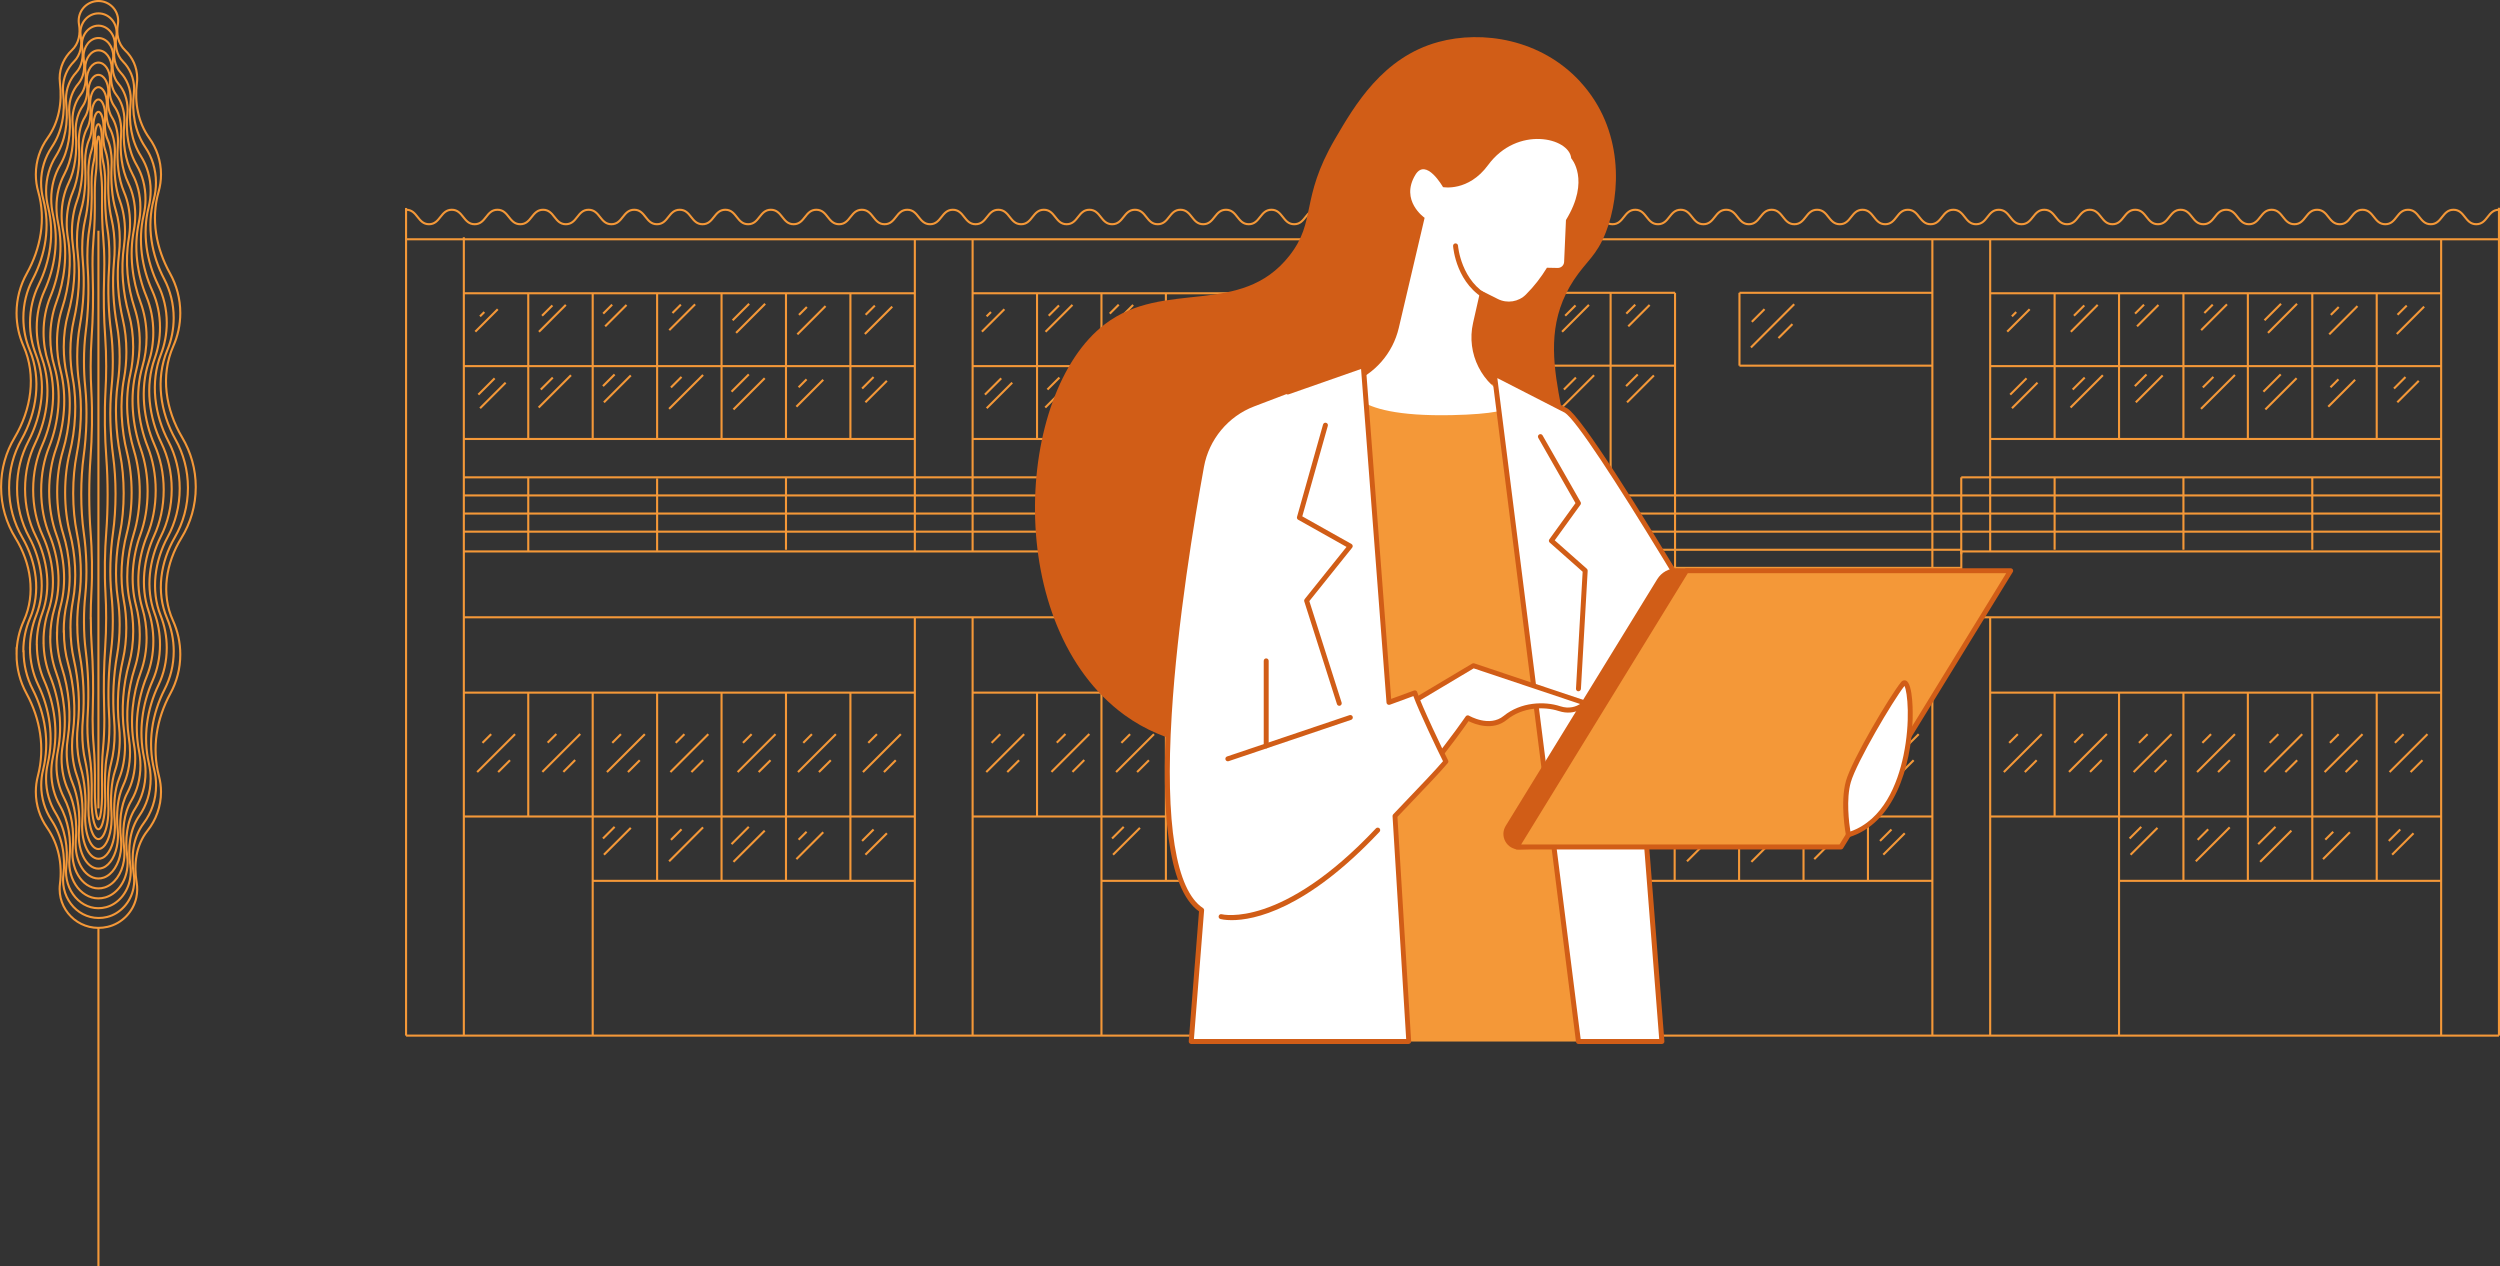 <?xml version="1.0" encoding="UTF-8"?><svg id="Camada_2" xmlns="http://www.w3.org/2000/svg" viewBox="0 0 596.39 302.12"><rect x="0" y="0" width="596.39" height="302.12" fill="#333333" stroke="none"/><defs><style>.cls-1{fill:#fff;}.cls-2{fill:#f49838;}.cls-3{fill:none;stroke:#f49838;stroke-miterlimit:10;stroke-width:.5px;}.cls-4{fill:#d15d17;}</style></defs><g id="conteudo"><g><line class="cls-3" x1="23.48" y1="302.12" x2="23.48" y2="221.36"/><g><path class="cls-3" d="M3.95,156.13c0-2.88,.62-5.61,1.74-8.07,2.9-6.39,1.67-13.76-2.01-19.74-2.17-3.53-3.42-7.68-3.42-12.12s1.18-8.36,3.23-11.82c3.95-6.66,5.25-14.75,2.12-21.83-1.07-2.41-1.66-5.07-1.66-7.87,0-3.43,.88-6.65,2.44-9.44,3.33-5.99,4.61-12.93,2.73-19.52-.37-1.3-.57-2.68-.57-4.1,0-3.24,1.03-6.23,2.78-8.67,2.73-3.8,3.53-8.49,2.97-13.14-.04-.37-.07-.74-.07-1.12,0-2.64,1.11-5.01,2.89-6.69,1.69-1.58,2.12-3.95,1.72-6.23-.05-.27-.07-.54-.07-.82,0-2.6,2.11-4.71,4.71-4.71s4.71,2.11,4.71,4.71c0,.28-.02,.56-.07,.82-.4,2.28,.04,4.64,1.72,6.23,1.78,1.67,2.89,4.04,2.89,6.69,0,.38-.02,.75-.07,1.12-.56,4.64,.24,9.34,2.97,13.14,1.75,2.44,2.78,5.43,2.78,8.67,0,1.42-.2,2.8-.57,4.1-1.88,6.59-.6,13.53,2.73,19.52,1.55,2.8,2.44,6.01,2.44,9.44,0,2.8-.59,5.47-1.66,7.87-3.13,7.08-1.83,15.17,2.12,21.83,2.05,3.46,3.23,7.5,3.23,11.82,0,4.45-1.25,8.6-3.42,12.12-3.68,5.98-4.92,13.34-2.01,19.74,1.12,2.46,1.74,5.19,1.74,8.07,0,3.37-.85,6.53-2.36,9.29-3.3,6.07-4.48,13.02-2.73,19.7,.32,1.21,.49,2.48,.49,3.79,0,3.51-1.21,6.73-3.23,9.27-2.75,3.46-3.3,8.03-2.57,12.39,.19,1.11,.17,2.29-.08,3.51-.71,3.42-3.44,6.24-6.85,7.02-6.06,1.4-11.45-3.17-11.45-9,0-.4,.02-.79,.07-1.17,.61-4.78-.32-9.55-3.07-13.5-1.69-2.42-2.68-5.36-2.68-8.53,0-1.31,.17-2.58,.49-3.79,1.75-6.68,.57-13.64-2.73-19.7-1.5-2.76-2.36-5.93-2.36-9.29Z"/><path class="cls-3" d="M5.56,155.34c0-2.81,.57-5.47,1.6-7.87,2.67-6.24,1.53-13.43-1.85-19.27-1.99-3.44-3.14-7.49-3.14-11.83s1.08-8.16,2.97-11.54c3.63-6.5,4.82-14.4,1.95-21.31-.98-2.35-1.52-4.95-1.52-7.69,0-3.35,.81-6.49,2.24-9.22,3.05-5.85,4.23-12.62,2.51-19.05-.34-1.27-.52-2.61-.52-4,0-3.16,.95-6.08,2.55-8.46,2.5-3.71,3.24-8.29,2.72-12.82-.04-.36-.06-.72-.06-1.09,0-2.58,1.02-4.89,2.66-6.53,1.55-1.55,1.95-3.85,1.58-6.08-.04-.26-.07-.53-.07-.8,0-2.54,1.93-4.59,4.32-4.59s4.32,2.06,4.32,4.59c0,.27-.02,.54-.07,.8-.37,2.22,.03,4.53,1.58,6.08,1.63,1.63,2.66,3.95,2.66,6.53,0,.37-.02,.74-.06,1.09-.52,4.53,.22,9.11,2.72,12.82,1.61,2.38,2.55,5.3,2.55,8.46,0,1.39-.18,2.73-.52,4-1.73,6.43-.55,13.2,2.51,19.05,1.42,2.73,2.24,5.87,2.24,9.22,0,2.74-.54,5.34-1.52,7.69-2.87,6.91-1.68,14.81,1.95,21.31,1.89,3.38,2.97,7.32,2.97,11.54,0,4.34-1.15,8.39-3.14,11.83-3.38,5.84-4.51,13.02-1.85,19.27,1.02,2.4,1.6,5.07,1.6,7.87,0,3.29-.78,6.38-2.16,9.07-3.03,5.92-4.11,12.71-2.5,19.23,.29,1.18,.45,2.42,.45,3.7,0,3.42-1.11,6.57-2.97,9.05-2.52,3.38-3.03,7.84-2.36,12.09,.17,1.09,.16,2.24-.07,3.42-.65,3.34-3.16,6.09-6.28,6.85-5.56,1.36-10.51-3.1-10.51-8.78,0-.39,.02-.77,.07-1.14,.56-4.66-.29-9.32-2.82-13.17-1.55-2.36-2.46-5.23-2.46-8.32,0-1.28,.15-2.52,.45-3.7,1.61-6.52,.52-13.31-2.5-19.23-1.38-2.7-2.16-5.79-2.16-9.07Z"/><path class="cls-3" d="M7.16,154.55c0-2.74,.52-5.34,1.45-7.68,2.43-6.09,1.39-13.1-1.68-18.79-1.81-3.36-2.86-7.31-2.86-11.54s.99-7.96,2.7-11.26c3.3-6.34,4.39-14.04,1.77-20.78-.89-2.29-1.38-4.83-1.38-7.5,0-3.26,.74-6.33,2.04-8.99,2.78-5.71,3.85-12.31,2.28-18.59-.31-1.24-.48-2.55-.48-3.9,0-3.08,.86-5.93,2.32-8.26,2.28-3.62,2.95-8.09,2.48-12.51-.04-.35-.06-.71-.06-1.07,0-2.52,.93-4.77,2.42-6.37,1.41-1.51,1.77-3.76,1.44-5.93-.04-.25-.06-.52-.06-.78,0-2.47,1.76-4.48,3.93-4.48s3.93,2.01,3.93,4.48c0,.27-.02,.53-.06,.78-.34,2.17,.03,4.42,1.44,5.93,1.49,1.59,2.42,3.85,2.42,6.37,0,.36-.02,.72-.06,1.07-.47,4.42,.2,8.89,2.48,12.51,1.46,2.32,2.32,5.17,2.32,8.26,0,1.35-.17,2.66-.48,3.9-1.57,6.28-.5,12.88,2.28,18.59,1.3,2.66,2.04,5.73,2.04,8.99,0,2.67-.49,5.21-1.38,7.5-2.62,6.74-1.53,14.45,1.77,20.78,1.72,3.3,2.7,7.14,2.7,11.26,0,4.23-1.05,8.19-2.86,11.54-3.07,5.7-4.11,12.7-1.68,18.79,.93,2.34,1.45,4.94,1.45,7.68,0,3.21-.71,6.22-1.97,8.85-2.76,5.78-3.74,12.4-2.28,18.76,.26,1.15,.41,2.36,.41,3.61,0,3.34-1.01,6.4-2.7,8.83-2.3,3.29-2.76,7.65-2.15,11.8,.16,1.06,.14,2.18-.07,3.34-.59,3.26-2.87,5.94-5.72,6.68-5.06,1.33-9.56-3.02-9.56-8.57,0-.38,.02-.75,.06-1.11,.51-4.55-.26-9.09-2.57-12.85-1.41-2.3-2.24-5.1-2.24-8.12,0-1.25,.14-2.46,.41-3.61,1.46-6.36,.48-12.98-2.28-18.76-1.25-2.63-1.97-5.64-1.97-8.85Z"/><path class="cls-3" d="M8.77,153.75c0-2.67,.47-5.21,1.31-7.49,2.19-5.94,1.25-12.77-1.52-18.32-1.63-3.27-2.58-7.13-2.58-11.25s.89-7.76,2.43-10.97c2.97-6.18,3.95-13.69,1.6-20.26-.8-2.23-1.25-4.71-1.25-7.31,0-3.18,.67-6.17,1.83-8.76,2.51-5.56,3.47-12,2.06-18.12-.28-1.21-.43-2.48-.43-3.8,0-3,.78-5.78,2.1-8.05,2.05-3.53,2.66-7.88,2.23-12.19-.03-.34-.05-.69-.05-1.04,0-2.45,.84-4.65,2.18-6.21,1.27-1.47,1.6-3.66,1.3-5.78-.04-.25-.05-.5-.05-.76,0-2.41,1.59-4.37,3.54-4.37s3.54,1.96,3.54,4.37c0,.26-.02,.52-.05,.76-.3,2.11,.03,4.31,1.3,5.78,1.34,1.55,2.18,3.75,2.18,6.21,0,.35-.02,.7-.05,1.04-.42,4.31,.18,8.67,2.23,12.19,1.32,2.27,2.09,5.04,2.09,8.05,0,1.32-.15,2.59-.43,3.8-1.42,6.12-.45,12.56,2.06,18.12,1.17,2.6,1.83,5.58,1.83,8.76,0,2.6-.45,5.07-1.25,7.31-2.36,6.57-1.38,14.08,1.6,20.26,1.55,3.21,2.44,6.96,2.44,10.97,0,4.13-.94,7.98-2.58,11.25-2.77,5.55-3.7,12.38-1.52,18.32,.84,2.28,1.31,4.82,1.31,7.49,0,3.13-.64,6.06-1.77,8.63-2.48,5.63-3.37,12.09-2.05,18.29,.24,1.12,.37,2.3,.37,3.52,0,3.25-.91,6.24-2.43,8.61-2.07,3.21-2.49,7.45-1.94,11.5,.14,1.03,.13,2.13-.06,3.26-.53,3.18-2.59,5.79-5.15,6.52-4.57,1.3-8.62-2.94-8.62-8.35,0-.37,.02-.73,.06-1.08,.46-4.44-.24-8.86-2.32-12.53-1.27-2.24-2.02-4.97-2.02-7.92,0-1.22,.13-2.39,.37-3.52,1.32-6.2,.43-12.66-2.05-18.29-1.13-2.56-1.77-5.5-1.77-8.63Z"/><path class="cls-3" d="M10.38,152.96c0-2.6,.42-5.07,1.17-7.29,1.95-5.78,1.12-12.44-1.35-17.85-1.46-3.19-2.29-6.94-2.29-10.96s.79-7.56,2.17-10.69c2.65-6.02,3.52-13.34,1.42-19.74-.71-2.18-1.11-4.59-1.11-7.12,0-3.1,.59-6.01,1.63-8.54,2.23-5.42,3.09-11.69,1.83-17.65-.25-1.18-.38-2.42-.38-3.7,0-2.93,.69-5.63,1.87-7.84,1.83-3.44,2.37-7.68,1.99-11.88-.03-.33-.05-.67-.05-1.01,0-2.39,.75-4.53,1.94-6.05,1.13-1.43,1.42-3.57,1.15-5.63-.03-.24-.05-.49-.05-.74,0-2.35,1.41-4.26,3.16-4.26s3.16,1.91,3.16,4.26c0,.25-.02,.5-.05,.74-.27,2.06,.02,4.2,1.15,5.63,1.19,1.51,1.94,3.66,1.94,6.05,0,.34-.02,.68-.05,1.01-.38,4.2,.16,8.44,1.99,11.88,1.17,2.21,1.87,4.91,1.87,7.84,0,1.29-.13,2.53-.38,3.7-1.26,5.96-.4,12.23,1.83,17.65,1.04,2.53,1.63,5.44,1.63,8.54,0,2.54-.4,4.94-1.11,7.12-2.1,6.4-1.23,13.72,1.42,19.74,1.38,3.13,2.17,6.78,2.17,10.69,0,4.02-.84,7.78-2.29,10.96-2.47,5.41-3.3,12.07-1.35,17.85,.75,2.22,1.17,4.69,1.17,7.29,0,3.05-.57,5.91-1.58,8.41-2.21,5.49-3,11.78-1.83,17.82,.21,1.09,.33,2.24,.33,3.42,0,3.17-.81,6.08-2.17,8.38-1.84,3.13-2.22,7.26-1.73,11.2,.13,1.01,.12,2.07-.05,3.17-.48,3.09-2.31,5.64-4.59,6.35-4.07,1.26-7.68-2.87-7.68-8.14,0-.36,.02-.71,.05-1.06,.41-4.32-.21-8.63-2.06-12.2-1.13-2.19-1.8-4.84-1.8-7.71,0-1.18,.11-2.33,.33-3.42,1.17-6.04,.38-12.33-1.83-17.82-1.01-2.5-1.58-5.36-1.58-8.41Z"/><path class="cls-3" d="M11.99,152.17c0-2.53,.37-4.94,1.02-7.1,1.71-5.63,.98-12.11-1.18-17.38-1.28-3.1-2.01-6.76-2.01-10.67s.69-7.36,1.9-10.41c2.32-5.86,3.09-12.99,1.25-19.22-.63-2.12-.97-4.46-.97-6.93,0-3.02,.52-5.85,1.43-8.31,1.96-5.28,2.71-11.38,1.61-17.19-.22-1.15-.34-2.36-.34-3.61,0-2.85,.61-5.48,1.64-7.63,1.6-3.35,2.08-7.48,1.74-11.56-.03-.32-.04-.65-.04-.99,0-2.33,.65-4.41,1.7-5.89,.99-1.39,1.25-3.47,1.01-5.48-.03-.24-.04-.48-.04-.73,0-2.29,1.24-4.14,2.77-4.14s2.77,1.85,2.77,4.14c0,.25-.01,.49-.04,.72-.24,2.01,.02,4.09,1.01,5.48,1.05,1.47,1.7,3.56,1.7,5.89,0,.33-.01,.66-.04,.99-.33,4.09,.14,8.22,1.74,11.56,1.03,2.15,1.64,4.78,1.64,7.63,0,1.25-.12,2.46-.34,3.61-1.11,5.8-.35,11.91,1.61,17.19,.91,2.46,1.43,5.29,1.43,8.31,0,2.47-.35,4.81-.97,6.93-1.84,6.23-1.08,13.36,1.25,19.22,1.21,3.05,1.9,6.61,1.9,10.41,0,3.92-.74,7.57-2.01,10.67-2.17,5.27-2.89,11.75-1.18,17.38,.66,2.16,1.02,4.57,1.02,7.1,0,2.96-.5,5.75-1.39,8.18-1.94,5.34-2.64,11.46-1.61,17.34,.19,1.06,.29,2.18,.29,3.33,0,3.09-.71,5.92-1.9,8.16-1.62,3.05-1.94,7.07-1.51,10.91,.11,.98,.1,2.02-.05,3.09-.42,3.01-2.02,5.49-4.03,6.18-3.57,1.23-6.73-2.79-6.73-7.92,0-.35,.01-.69,.04-1.03,.36-4.21-.19-8.4-1.81-11.88-.99-2.13-1.58-4.72-1.58-7.51,0-1.15,.1-2.27,.29-3.33,1.03-5.88,.34-12-1.61-17.34-.88-2.43-1.39-5.22-1.39-8.18Z"/><path class="cls-3" d="M13.6,151.37c0-2.46,.31-4.8,.88-6.91,1.47-5.48,.84-11.78-1.02-16.9-1.1-3.02-1.73-6.58-1.73-10.38s.6-7.16,1.64-10.12c2-5.7,2.66-12.63,1.07-18.7-.54-2.06-.84-4.34-.84-6.74,0-2.94,.45-5.69,1.23-8.09,1.68-5.13,2.33-11.07,1.38-16.72-.19-1.11-.29-2.29-.29-3.51,0-2.77,.52-5.33,1.41-7.43,1.38-3.25,1.78-7.27,1.5-11.25-.02-.31-.03-.64-.03-.96,0-2.26,.56-4.29,1.46-5.73,.85-1.36,1.07-3.38,.87-5.33-.02-.23-.04-.46-.04-.71,0-2.23,1.07-4.03,2.38-4.03s2.38,1.8,2.38,4.03c0,.24-.01,.48-.04,.71-.2,1.95,.02,3.98,.87,5.33,.9,1.43,1.46,3.46,1.46,5.73,0,.33-.01,.65-.03,.96-.28,3.98,.12,8,1.5,11.25,.89,2.09,1.41,4.65,1.41,7.43,0,1.22-.1,2.39-.29,3.51-.95,5.65-.3,11.59,1.38,16.72,.79,2.39,1.23,5.15,1.23,8.09,0,2.4-.3,4.68-.84,6.74-1.58,6.06-.93,12.99,1.07,18.7,1.04,2.96,1.64,6.43,1.64,10.12,0,3.81-.63,7.36-1.73,10.38-1.86,5.12-2.49,11.43-1.02,16.9,.56,2.11,.88,4.44,.88,6.91,0,2.88-.43,5.6-1.19,7.96-1.67,5.2-2.27,11.15-1.38,16.87,.16,1.04,.25,2.12,.25,3.24,0,3-.61,5.76-1.64,7.94-1.39,2.96-1.67,6.88-1.3,10.61,.09,.95,.09,1.96-.04,3-.36,2.93-1.74,5.34-3.46,6.01-3.07,1.2-5.79-2.72-5.79-7.71,0-.34,.01-.67,.04-1,.31-4.09-.16-8.18-1.56-11.56-.85-2.07-1.36-4.59-1.36-7.3,0-1.12,.09-2.21,.25-3.24,.89-5.72,.29-11.68-1.38-16.87-.76-2.37-1.19-5.08-1.19-7.96Z"/><path class="cls-3" d="M15.2,150.58c0-2.39,.26-4.67,.74-6.72,1.23-5.32,.71-11.45-.85-16.43-.92-2.94-1.45-6.39-1.45-10.09,0-3.6,.5-6.96,1.37-9.84,1.67-5.54,2.22-12.28,.9-18.17-.45-2-.7-4.22-.7-6.56,0-2.85,.37-5.53,1.03-7.86,1.41-4.99,1.95-10.76,1.16-16.25-.16-1.08-.24-2.23-.24-3.41,0-2.69,.44-5.19,1.18-7.22,1.15-3.16,1.49-7.07,1.26-10.94-.02-.31-.03-.62-.03-.93,0-2.2,.47-4.17,1.23-5.57,.71-1.32,.9-3.29,.73-5.18-.02-.22-.03-.45-.03-.69,0-2.16,.89-3.92,1.99-3.92s1.99,1.75,1.99,3.92c0,.23-.01,.46-.03,.69-.17,1.9,.01,3.86,.73,5.18,.75,1.39,1.23,3.37,1.23,5.57,0,.32,0,.63-.03,.93-.24,3.87,.1,7.77,1.26,10.94,.74,2.03,1.18,4.52,1.18,7.22,0,1.18-.08,2.33-.24,3.41-.8,5.49-.25,11.26,1.16,16.25,.66,2.33,1.03,5.01,1.03,7.86,0,2.33-.25,4.55-.7,6.56-1.33,5.89-.78,12.63,.9,18.17,.87,2.88,1.37,6.25,1.37,9.84s-.53,7.16-1.45,10.09c-1.56,4.98-2.08,11.11-.85,16.43,.47,2.05,.74,4.32,.74,6.72,0,2.8-.36,5.44-1,7.74-1.4,5.05-1.9,10.84-1.16,16.4,.13,1.01,.21,2.06,.21,3.15,0,2.92-.51,5.6-1.37,7.72-1.17,2.88-1.4,6.68-1.09,10.31,.08,.93,.07,1.91-.03,2.92-.3,2.85-1.46,5.19-2.9,5.84-2.57,1.16-4.85-2.64-4.85-7.49,0-.33,.01-.65,.03-.97,.26-3.98-.13-7.95-1.3-11.24-.72-2.01-1.13-4.46-1.13-7.1,0-1.09,.07-2.15,.21-3.15,.74-5.56,.24-11.35-1.16-16.4-.64-2.3-1-4.93-1-7.74Z"/><path class="cls-3" d="M16.81,149.79c0-2.33,.21-4.53,.59-6.52,.99-5.17,.57-11.12-.69-15.96-.74-2.85-1.17-6.21-1.17-9.8s.4-6.76,1.1-9.56c1.35-5.38,1.79-11.93,.72-17.65-.36-1.95-.57-4.1-.57-6.37,0-2.77,.3-5.37,.83-7.63,1.14-4.85,1.57-10.45,.93-15.79-.13-1.05-.19-2.16-.19-3.31,0-2.62,.35-5.04,.95-7.01,.93-3.07,1.2-6.87,1.01-10.62-.02-.3-.02-.6-.02-.91,0-2.14,.38-4.05,.99-5.41,.58-1.28,.72-3.19,.59-5.03-.02-.22-.02-.44-.02-.67,0-2.1,.72-3.81,1.61-3.81s1.61,1.7,1.61,3.81c0,.23,0,.45-.02,.67-.14,1.84,.01,3.75,.59,5.03,.61,1.35,.99,3.27,.99,5.41,0,.31,0,.61-.02,.91-.19,3.75,.08,7.55,1.01,10.62,.6,1.97,.95,4.39,.95,7.01,0,1.15-.07,2.26-.19,3.31-.64,5.33-.2,10.94,.93,15.79,.53,2.26,.83,4.86,.83,7.63,0,2.27-.2,4.42-.57,6.37-1.07,5.72-.62,12.27,.72,17.65,.7,2.8,1.1,6.07,1.1,9.56,0,3.6-.43,6.95-1.17,9.8-1.26,4.84-1.68,10.79-.69,15.96,.38,1.99,.59,4.2,.59,6.52,0,2.72-.29,5.28-.8,7.52-1.13,4.91-1.53,10.53-.93,15.93,.11,.98,.17,2,.17,3.06,0,2.83-.41,5.44-1.1,7.5-.94,2.8-1.13,6.49-.88,10.02,.06,.9,.06,1.85-.03,2.84-.24,2.77-1.17,5.04-2.34,5.68-2.07,1.13-3.91-2.56-3.91-7.27,0-.32,0-.63,.03-.94,.21-3.86-.11-7.72-1.05-10.91-.58-1.95-.91-4.33-.91-6.9,0-1.06,.06-2.08,.17-3.06,.6-5.4,.19-11.03-.93-15.93-.51-2.23-.8-4.79-.8-7.52Z"/><path class="cls-3" d="M18.42,149c0-2.26,.16-4.4,.45-6.33,.75-5.02,.43-10.79-.52-15.49-.56-2.77-.89-6.02-.89-9.51s.31-6.56,.84-9.28c1.02-5.22,1.36-11.57,.55-17.13-.28-1.89-.43-3.98-.43-6.18,0-2.69,.23-5.21,.63-7.41,.86-4.7,1.19-10.15,.71-15.32-.1-1.02-.15-2.1-.15-3.21,0-2.54,.27-4.89,.72-6.8,.71-2.98,.91-6.66,.77-10.31-.01-.29-.02-.58-.02-.88,0-2.07,.29-3.93,.75-5.25,.44-1.24,.55-3.1,.45-4.88-.01-.21-.02-.43-.02-.65,0-2.04,.55-3.69,1.22-3.69s1.22,1.65,1.22,3.69c0,.22,0,.44-.02,.65-.1,1.79,0,3.64,.45,4.88,.46,1.31,.75,3.17,.75,5.25,0,.3,0,.59-.02,.88-.15,3.64,.06,7.33,.77,10.31,.45,1.92,.72,4.26,.72,6.8,0,1.12-.05,2.19-.15,3.21-.49,5.17-.15,10.62,.71,15.32,.4,2.19,.63,4.72,.63,7.41,0,2.2-.15,4.29-.43,6.18-.81,5.55-.47,11.91,.55,17.13,.53,2.72,.84,5.89,.84,9.28s-.32,6.75-.89,9.51c-.95,4.69-1.27,10.47-.52,15.49,.29,1.93,.45,4.07,.45,6.33,0,2.64-.22,5.13-.61,7.29-.85,4.76-1.16,10.22-.71,15.46,.08,.95,.13,1.94,.13,2.97,0,2.75-.31,5.28-.84,7.28-.71,2.72-.86,6.3-.67,9.72,.05,.87,.04,1.8-.02,2.75-.18,2.68-.89,4.89-1.77,5.51-1.57,1.1-2.96-2.49-2.96-7.06,0-.31,0-.62,.02-.92,.16-3.75-.08-7.49-.8-10.59-.44-1.9-.69-4.2-.69-6.69,0-1.03,.04-2.02,.13-2.97,.45-5.24,.15-10.7-.71-15.46-.39-2.17-.61-4.65-.61-7.29Z"/><path class="cls-3" d="M20.03,148.2c0-2.19,.11-4.27,.31-6.14,.51-4.86,.29-10.46-.36-15.01-.38-2.68-.6-5.84-.6-9.22,0-3.29,.21-6.36,.57-8.99,.7-5.06,.93-11.22,.37-16.61-.19-1.83-.29-3.86-.29-5.99,0-2.61,.16-5.06,.43-7.18,.59-4.56,.81-9.84,.48-14.85-.07-.99-.1-2.04-.1-3.12,0-2.46,.18-4.74,.49-6.6,.48-2.89,.62-6.46,.52-9.99,0-.28-.01-.56-.01-.85,0-2.01,.2-3.81,.51-5.09,.3-1.21,.38-3,.3-4.74,0-.2-.01-.41-.01-.63,0-1.98,.37-3.58,.83-3.58s.83,1.6,.83,3.58c0,.21,0,.42-.01,.63-.07,1.73,0,3.53,.3,4.74,.31,1.27,.51,3.08,.51,5.09,0,.29,0,.57-.01,.85-.1,3.53,.04,7.1,.52,9.99,.31,1.86,.49,4.13,.49,6.6,0,1.08-.04,2.13-.1,3.12-.33,5.01-.11,10.29,.48,14.85,.27,2.13,.43,4.57,.43,7.18,0,2.13-.1,4.16-.29,5.99-.55,5.39-.32,11.54,.37,16.61,.36,2.63,.57,5.71,.57,8.99s-.22,6.54-.6,9.22c-.65,4.55-.87,10.15-.36,15.02,.2,1.87,.31,3.95,.31,6.14,0,2.56-.15,4.97-.42,7.07-.58,4.62-.79,9.91-.48,14.99,.06,.92,.09,1.89,.09,2.88,0,2.67-.21,5.12-.57,7.05-.49,2.63-.58,6.11-.45,9.42,.03,.85,.03,1.74-.01,2.67-.13,2.6-.61,4.74-1.21,5.34-1.07,1.06-2.02-2.41-2.02-6.84,0-.3,0-.6,.01-.89,.11-3.64-.06-7.26-.54-10.27-.3-1.84-.47-4.07-.47-6.49,0-1,.03-1.96,.09-2.88,.31-5.08,.1-10.37-.48-14.99-.27-2.1-.42-4.51-.42-7.07Z"/><path class="cls-3" d="M21.64,147.41c0-2.12,.06-4.13,.16-5.94,.27-4.71,.16-10.14-.19-14.54-.2-2.6-.32-5.66-.32-8.93s.11-6.16,.3-8.71c.37-4.9,.49-10.87,.2-16.08-.1-1.77-.16-3.74-.16-5.8,0-2.53,.08-4.9,.23-6.96,.31-4.42,.43-9.53,.26-14.38-.03-.96-.05-1.97-.05-3.02,0-2.38,.1-4.59,.26-6.39,.26-2.8,.33-6.26,.28-9.68,0-.27,0-.55,0-.83,0-1.95,.1-3.69,.27-4.93,.16-1.17,.2-2.91,.16-4.59,0-.2,0-.4,0-.61,0-1.92,.2-3.47,.44-3.47s.44,1.55,.44,3.47c0,.21,0,.41,0,.61-.04,1.68,0,3.42,.16,4.59,.17,1.23,.27,2.98,.27,4.93,0,.28,0,.56,0,.83-.05,3.42,.02,6.88,.28,9.68,.16,1.8,.26,4,.26,6.39,0,1.05-.02,2.06-.05,3.02-.18,4.86-.06,9.97,.26,14.38,.15,2.06,.23,4.43,.23,6.96,0,2.07-.06,4.03-.16,5.8-.29,5.22-.17,11.18,.2,16.08,.19,2.55,.3,5.53,.3,8.71s-.12,6.34-.32,8.93c-.35,4.41-.46,9.83-.19,14.54,.11,1.81,.16,3.82,.16,5.94,0,2.48-.08,4.81-.22,6.85-.31,4.47-.42,9.59-.26,14.52,.03,.89,.05,1.83,.05,2.79,0,2.58-.11,4.96-.3,6.83-.26,2.55-.31,5.92-.24,9.13,.02,.82,.02,1.69,0,2.58-.07,2.52-.32,4.6-.64,5.17-.57,1.03-1.08-2.34-1.08-6.63,0-.29,0-.58,0-.86,.06-3.52-.03-7.03-.29-9.94-.16-1.78-.25-3.95-.25-6.28,0-.96,.02-1.9,.05-2.79,.16-4.92,.05-10.05-.26-14.52-.14-2.03-.22-4.37-.22-6.85Z"/></g><line class="cls-3" x1="23.48" y1="192.85" x2="23.48" y2="55.04"/></g><g><g><g><line class="cls-3" x1="474.77" y1="104.72" x2="582.35" y2="104.72"/><line class="cls-3" x1="582.35" y1="69.96" x2="474.77" y2="69.96"/><line class="cls-3" x1="582.35" y1="87.34" x2="474.77" y2="87.34"/><line class="cls-3" x1="490.14" y1="69.96" x2="490.14" y2="104.72"/><line class="cls-3" x1="505.51" y1="69.96" x2="505.51" y2="104.72"/><line class="cls-3" x1="520.87" y1="69.96" x2="520.87" y2="104.72"/><line class="cls-3" x1="536.24" y1="69.96" x2="536.24" y2="104.72"/><line class="cls-3" x1="551.61" y1="69.96" x2="551.61" y2="104.72"/><line class="cls-3" x1="566.98" y1="69.96" x2="566.98" y2="104.72"/></g><g><line class="cls-3" x1="582.35" y1="210.13" x2="505.51" y2="210.13"/><line class="cls-3" x1="474.77" y1="165.23" x2="582.35" y2="165.23"/><line class="cls-3" x1="474.77" y1="194.78" x2="582.35" y2="194.78"/><line class="cls-3" x1="566.98" y1="165.23" x2="566.98" y2="210.13"/><line class="cls-3" x1="551.61" y1="165.23" x2="551.61" y2="210.13"/><line class="cls-3" x1="536.24" y1="165.23" x2="536.24" y2="210.13"/><line class="cls-3" x1="520.87" y1="165.23" x2="520.87" y2="210.13"/><line class="cls-3" x1="505.51" y1="165.23" x2="505.51" y2="247.05"/><line class="cls-3" x1="490.14" y1="165.23" x2="490.14" y2="194.78"/></g><g><line class="cls-3" x1="353.39" y1="210.13" x2="460.98" y2="210.13"/><line class="cls-3" x1="460.98" y1="165.23" x2="353.39" y2="165.23"/><line class="cls-3" x1="460.98" y1="194.78" x2="353.39" y2="194.78"/><line class="cls-3" x1="368.76" y1="165.23" x2="368.76" y2="210.13"/><line class="cls-3" x1="384.13" y1="165.23" x2="384.13" y2="210.13"/><line class="cls-3" x1="399.5" y1="165.23" x2="399.5" y2="210.13"/><line class="cls-3" x1="414.87" y1="165.23" x2="414.87" y2="210.13"/><line class="cls-3" x1="430.24" y1="165.23" x2="430.24" y2="210.13"/><line class="cls-3" x1="445.61" y1="165.23" x2="445.61" y2="210.13"/></g><line class="cls-3" x1="110.65" y1="56.6" x2="110.65" y2="247.05"/><line class="cls-3" x1="96.87" y1="247.05" x2="596.14" y2="247.05"/><line class="cls-3" x1="582.35" y1="247.05" x2="582.35" y2="57.08"/><line class="cls-3" x1="596.14" y1="57.08" x2="96.87" y2="57.08"/><line class="cls-3" x1="596.14" y1="247.05" x2="596.14" y2="49.56"/><line class="cls-3" x1="96.87" y1="247.05" x2="96.87" y2="49.61"/><g><line class="cls-3" x1="232.02" y1="104.72" x2="339.61" y2="104.72"/><line class="cls-3" x1="339.61" y1="69.96" x2="232.02" y2="69.96"/><line class="cls-3" x1="339.61" y1="87.34" x2="232.02" y2="87.34"/><line class="cls-3" x1="247.39" y1="69.96" x2="247.39" y2="104.72"/><line class="cls-3" x1="262.76" y1="69.96" x2="262.76" y2="104.72"/><line class="cls-3" x1="278.13" y1="69.96" x2="278.13" y2="104.72"/><line class="cls-3" x1="293.5" y1="69.96" x2="293.5" y2="104.72"/><line class="cls-3" x1="308.87" y1="69.96" x2="308.87" y2="104.72"/><line class="cls-3" x1="324.24" y1="69.96" x2="324.24" y2="104.72"/></g><g><line class="cls-3" x1="339.61" y1="210.13" x2="262.76" y2="210.13"/><line class="cls-3" x1="232.02" y1="165.23" x2="339.61" y2="165.23"/><line class="cls-3" x1="232.02" y1="194.78" x2="339.61" y2="194.78"/><line class="cls-3" x1="324.24" y1="165.23" x2="324.24" y2="210.13"/><line class="cls-3" x1="308.87" y1="165.23" x2="308.87" y2="210.13"/><line class="cls-3" x1="293.5" y1="165.23" x2="293.5" y2="210.13"/><line class="cls-3" x1="278.13" y1="165.23" x2="278.13" y2="210.13"/><line class="cls-3" x1="262.76" y1="165.23" x2="262.76" y2="247.05"/><line class="cls-3" x1="247.39" y1="165.23" x2="247.39" y2="194.78"/></g><line class="cls-3" x1="232.02" y1="57.08" x2="232.02" y2="131.55"/><line class="cls-3" x1="339.61" y1="247.05" x2="339.61" y2="147.26"/><g><line class="cls-3" x1="399.59" y1="69.85" x2="353.48" y2="69.85"/><line class="cls-3" x1="399.59" y1="87.23" x2="353.48" y2="87.23"/><line class="cls-3" x1="368.85" y1="69.85" x2="368.85" y2="139.3"/><line class="cls-3" x1="384.22" y1="69.85" x2="384.22" y2="139.3"/><line class="cls-3" x1="399.59" y1="69.85" x2="399.59" y2="139.3"/><line class="cls-3" x1="414.96" y1="69.85" x2="414.96" y2="87.23"/><line class="cls-3" x1="461.06" y1="69.85" x2="414.96" y2="69.85"/><line class="cls-3" x1="461.06" y1="87.23" x2="414.96" y2="87.23"/></g><line class="cls-3" x1="353.39" y1="155.11" x2="353.39" y2="247.05"/><line class="cls-3" x1="460.98" y1="247.05" x2="460.98" y2="155.11"/><g><line class="cls-3" x1="110.65" y1="104.72" x2="218.24" y2="104.72"/><line class="cls-3" x1="218.24" y1="69.96" x2="110.65" y2="69.96"/><line class="cls-3" x1="218.24" y1="87.34" x2="110.65" y2="87.34"/><line class="cls-3" x1="126.02" y1="69.96" x2="126.02" y2="104.72"/><line class="cls-3" x1="141.39" y1="69.96" x2="141.39" y2="104.72"/><line class="cls-3" x1="156.76" y1="69.96" x2="156.76" y2="104.72"/><line class="cls-3" x1="172.13" y1="69.96" x2="172.13" y2="104.72"/><line class="cls-3" x1="187.5" y1="69.96" x2="187.5" y2="104.72"/><line class="cls-3" x1="202.87" y1="69.96" x2="202.87" y2="104.72"/></g><line class="cls-3" x1="218.24" y1="131.55" x2="218.24" y2="57.08"/><line class="cls-3" x1="232.02" y1="147.26" x2="232.02" y2="247.05"/><line class="cls-3" x1="218.24" y1="247.05" x2="218.24" y2="147.26"/><polyline class="cls-3" points="582.35 147.26 467.88 147.26 467.88 155.11 346.5 155.11 346.5 147.26 110.65 147.26"/><polyline class="cls-3" points="110.65 131.55 346.5 131.55 346.5 139.41 467.88 139.41 467.88 131.55 582.35 131.55"/><line class="cls-3" x1="474.77" y1="57.08" x2="474.77" y2="131.55"/><line class="cls-3" x1="460.98" y1="139.41" x2="460.98" y2="57.08"/><line class="cls-3" x1="339.61" y1="131.55" x2="339.61" y2="57.08"/><line class="cls-3" x1="353.39" y1="57.08" x2="353.39" y2="139.48"/><line class="cls-3" x1="474.77" y1="147.26" x2="474.77" y2="247.05"/><g><g><line class="cls-3" x1="582.35" y1="122.51" x2="467.87" y2="122.51"/><line class="cls-3" x1="582.35" y1="126.83" x2="467.87" y2="126.83"/><line class="cls-3" x1="582.35" y1="118.19" x2="467.87" y2="118.19"/><line class="cls-3" x1="582.35" y1="113.87" x2="467.87" y2="113.87"/></g><g><line class="cls-3" x1="346.5" y1="122.51" x2="110.65" y2="122.51"/><line class="cls-3" x1="346.5" y1="126.83" x2="110.65" y2="126.83"/><line class="cls-3" x1="346.5" y1="118.19" x2="110.65" y2="118.19"/><line class="cls-3" x1="346.5" y1="113.87" x2="110.65" y2="113.87"/></g><g><line class="cls-3" x1="467.87" y1="126.83" x2="346.5" y2="126.83"/><line class="cls-3" x1="467.87" y1="131.15" x2="346.5" y2="131.15"/><line class="cls-3" x1="467.87" y1="122.51" x2="346.5" y2="122.51"/><line class="cls-3" x1="467.87" y1="118.19" x2="346.5" y2="118.19"/></g><line class="cls-3" x1="467.87" y1="135.47" x2="346.5" y2="135.47"/><line class="cls-3" x1="346.5" y1="131.55" x2="346.5" y2="113.87"/><line class="cls-3" x1="467.87" y1="113.87" x2="467.87" y2="132.23"/><line class="cls-3" x1="551.61" y1="113.87" x2="551.61" y2="131.15"/><line class="cls-3" x1="520.87" y1="113.87" x2="520.87" y2="131.15"/><line class="cls-3" x1="490.14" y1="113.87" x2="490.14" y2="131.15"/><line class="cls-3" x1="262.76" y1="113.87" x2="262.76" y2="131.55"/><line class="cls-3" x1="293.5" y1="113.87" x2="293.5" y2="131.55"/><line class="cls-3" x1="324.24" y1="113.87" x2="324.24" y2="131.55"/><line class="cls-3" x1="126.02" y1="113.87" x2="126.02" y2="131.55"/><line class="cls-3" x1="156.76" y1="114.13" x2="156.76" y2="131.41"/><line class="cls-3" x1="187.5" y1="113.87" x2="187.5" y2="131.15"/></g><path class="cls-3" d="M596.14,50.04c-2.71,0-2.71,3.45-5.42,3.45-2.71,0-2.71-3.45-5.43-3.45-2.71,0-2.71,3.45-5.43,3.45s-2.71-3.45-5.43-3.45c-2.71,0-2.71,3.45-5.42,3.45-2.71,0-2.71-3.45-5.42-3.45-2.71,0-2.71,3.45-5.42,3.45-2.71,0-2.71-3.45-5.42-3.45-2.71,0-2.71,3.45-5.42,3.45-2.71,0-2.71-3.45-5.42-3.45-2.71,0-2.71,3.45-5.42,3.45-2.71,0-2.71-3.45-5.43-3.45s-2.71,3.45-5.43,3.45c-2.71,0-2.71-3.45-5.43-3.45-2.71,0-2.71,3.45-5.42,3.45-2.71,0-2.71-3.45-5.42-3.45s-2.71,3.45-5.42,3.45-2.71-3.45-5.42-3.45c-2.71,0-2.71,3.45-5.42,3.45s-2.71-3.45-5.43-3.45c-2.71,0-2.71,3.45-5.43,3.45-2.71,0-2.71-3.45-5.42-3.45s-2.71,3.45-5.42,3.45c-2.71,0-2.71-3.45-5.42-3.45-2.71,0-2.71,3.45-5.42,3.45-2.71,0-2.71-3.45-5.42-3.45s-2.71,3.45-5.42,3.45c-2.71,0-2.71-3.45-5.41-3.45-2.71,0-2.71,3.45-5.42,3.45s-2.71-3.45-5.42-3.45c-2.71,0-2.71,3.45-5.42,3.45-2.71,0-2.71-3.45-5.42-3.45-2.71,0-2.71,3.45-5.42,3.45-2.71,0-2.71-3.45-5.43-3.45s-2.71,3.45-5.43,3.45c-2.71,0-2.71-3.45-5.42-3.45-2.71,0-2.71,3.45-5.42,3.45s-2.71-3.45-5.42-3.45-2.71,3.45-5.42,3.45c-2.71,0-2.71-3.45-5.42-3.45s-2.71,3.45-5.42,3.45c-2.71,0-2.71-3.45-5.42-3.45s-2.71,3.45-5.43,3.45c-2.72,0-2.72-3.45-5.43-3.45-2.71,0-2.71,3.45-5.43,3.45-2.71,0-2.71-3.45-5.42-3.45s-2.71,3.45-5.42,3.45-2.71-3.45-5.42-3.45c-2.71,0-2.71,3.45-5.42,3.45-2.71,0-2.71-3.45-5.43-3.45-2.71,0-2.71,3.45-5.43,3.45-2.71,0-2.71-3.45-5.43-3.45-2.71,0-2.71,3.45-5.43,3.45-2.71,0-2.71-3.45-5.42-3.45s-2.71,3.45-5.42,3.45c-2.71,0-2.71-3.45-5.43-3.45-2.72,0-2.72,3.45-5.43,3.45s-2.71-3.45-5.43-3.45c-2.71,0-2.71,3.45-5.43,3.45-2.71,0-2.71-3.45-5.43-3.45-2.71,0-2.71,3.45-5.43,3.45-2.72,0-2.72-3.45-5.43-3.45-2.71,0-2.71,3.45-5.43,3.45s-2.71-3.45-5.43-3.45c-2.72,0-2.72,3.45-5.43,3.45-2.72,0-2.72-3.45-5.43-3.45-2.71,0-2.71,3.45-5.43,3.45-2.72,0-2.72-3.45-5.43-3.45s-2.72,3.45-5.43,3.45c-2.72,0-2.72-3.45-5.43-3.45-2.71,0-2.71,3.45-5.42,3.45-2.71,0-2.71-3.45-5.42-3.45-2.72,0-2.72,3.45-5.43,3.45s-2.71-3.45-5.43-3.45c-2.71,0-2.71,3.45-5.42,3.45-2.71,0-2.71-3.45-5.43-3.45-2.72,0-2.72,3.45-5.43,3.45-2.71,0-2.71-3.45-5.43-3.45-2.72,0-2.72,3.45-5.44,3.45-2.72,0-2.72-3.45-5.43-3.45-2.72,0-2.72,3.45-5.44,3.45s-2.72-3.45-5.43-3.45c-2.72,0-2.72,3.45-5.44,3.45-2.72,0-2.72-3.45-5.44-3.45-2.71,0-2.71,3.45-5.43,3.45s-2.72-3.45-5.43-3.45c-2.72,0-2.72,3.45-5.44,3.45-2.72,0-2.72-3.45-5.44-3.45-2.72,0-2.72,3.45-5.44,3.45s-2.73-3.45-5.45-3.45c-2.72,0-2.72,3.45-5.44,3.45-2.72,0-2.72-3.45-5.44-3.45"/><g><line class="cls-3" x1="218.24" y1="210.13" x2="141.39" y2="210.13"/><line class="cls-3" x1="110.65" y1="165.23" x2="218.24" y2="165.23"/><line class="cls-3" x1="110.65" y1="194.78" x2="218.24" y2="194.78"/><line class="cls-3" x1="202.87" y1="165.23" x2="202.87" y2="210.13"/><line class="cls-3" x1="187.5" y1="165.23" x2="187.5" y2="210.13"/><line class="cls-3" x1="172.13" y1="165.23" x2="172.13" y2="210.13"/><line class="cls-3" x1="156.76" y1="165.23" x2="156.76" y2="210.13"/><line class="cls-3" x1="141.39" y1="165.23" x2="141.39" y2="247.05"/><line class="cls-3" x1="126.02" y1="165.23" x2="126.02" y2="194.78"/></g></g><g><g><line class="cls-3" x1="113.39" y1="79.12" x2="118.74" y2="73.77"/><line class="cls-3" x1="114.53" y1="97.38" x2="120.62" y2="91.29"/><line class="cls-3" x1="136.21" y1="89.51" x2="128.5" y2="97.22"/><line class="cls-3" x1="134.98" y1="72.73" x2="128.57" y2="79.15"/><line class="cls-3" x1="149.46" y1="72.75" x2="144.36" y2="77.85"/><line class="cls-3" x1="150.48" y1="89.56" x2="144.07" y2="95.98"/><line class="cls-3" x1="165.82" y1="72.6" x2="159.66" y2="78.76"/><line class="cls-3" x1="167.72" y1="89.45" x2="159.62" y2="97.54"/><line class="cls-3" x1="182.53" y1="72.47" x2="175.6" y2="79.41"/><line class="cls-3" x1="178.71" y1="72.47" x2="174.77" y2="76.41"/><line class="cls-3" x1="182.43" y1="90.22" x2="174.97" y2="97.68"/><line class="cls-3" x1="178.63" y1="89.31" x2="174.51" y2="93.44"/><line class="cls-3" x1="196.94" y1="73.02" x2="190.21" y2="79.76"/><line class="cls-3" x1="192.48" y1="73.24" x2="190.6" y2="75.12"/><line class="cls-3" x1="196.39" y1="90.6" x2="189.98" y2="97.02"/><line class="cls-3" x1="192.41" y1="90.49" x2="190.51" y2="92.39"/><line class="cls-3" x1="162.58" y1="89.91" x2="160.06" y2="92.43"/><line class="cls-3" x1="162.42" y1="72.67" x2="160.42" y2="74.67"/><line class="cls-3" x1="146.03" y1="72.68" x2="143.89" y2="74.82"/><line class="cls-3" x1="146.62" y1="89.33" x2="143.84" y2="92.11"/><line class="cls-3" x1="131.87" y1="90.07" x2="129.01" y2="92.93"/><line class="cls-3" x1="131.78" y1="72.86" x2="129.31" y2="75.32"/><line class="cls-3" x1="115.54" y1="74.44" x2="114.51" y2="75.47"/><line class="cls-3" x1="118" y1="90.25" x2="114.11" y2="94.14"/><line class="cls-3" x1="212.85" y1="73.15" x2="206.32" y2="79.68"/><line class="cls-3" x1="208.7" y1="72.9" x2="206.5" y2="75.09"/><line class="cls-3" x1="211.57" y1="90.85" x2="206.45" y2="95.97"/><line class="cls-3" x1="208.4" y1="89.95" x2="205.66" y2="92.69"/></g><g><line class="cls-3" x1="234.24" y1="79.12" x2="239.6" y2="73.77"/><line class="cls-3" x1="235.38" y1="97.38" x2="241.47" y2="91.29"/><line class="cls-3" x1="257.06" y1="89.51" x2="249.35" y2="97.22"/><line class="cls-3" x1="255.84" y1="72.73" x2="249.42" y2="79.15"/><line class="cls-3" x1="270.32" y1="72.75" x2="265.22" y2="77.85"/><line class="cls-3" x1="271.34" y1="89.56" x2="264.92" y2="95.98"/><line class="cls-3" x1="286.67" y1="72.6" x2="280.52" y2="78.76"/><line class="cls-3" x1="288.57" y1="89.45" x2="280.47" y2="97.54"/><line class="cls-3" x1="303.38" y1="72.47" x2="296.45" y2="79.41"/><line class="cls-3" x1="299.56" y1="72.47" x2="295.63" y2="76.41"/><line class="cls-3" x1="303.28" y1="90.22" x2="295.83" y2="97.68"/><line class="cls-3" x1="299.49" y1="89.31" x2="295.36" y2="93.44"/><line class="cls-3" x1="317.8" y1="73.02" x2="311.06" y2="79.76"/><line class="cls-3" x1="313.33" y1="73.24" x2="311.45" y2="75.12"/><line class="cls-3" x1="317.25" y1="90.6" x2="310.83" y2="97.02"/><line class="cls-3" x1="313.26" y1="90.49" x2="311.36" y2="92.39"/><line class="cls-3" x1="283.44" y1="89.91" x2="280.91" y2="92.43"/><line class="cls-3" x1="283.28" y1="72.67" x2="281.27" y2="74.67"/><line class="cls-3" x1="266.88" y1="72.68" x2="264.74" y2="74.82"/><line class="cls-3" x1="267.47" y1="89.33" x2="264.69" y2="92.11"/><line class="cls-3" x1="252.73" y1="90.07" x2="249.87" y2="92.93"/><line class="cls-3" x1="252.63" y1="72.86" x2="250.17" y2="75.32"/><line class="cls-3" x1="236.4" y1="74.44" x2="235.36" y2="75.47"/><line class="cls-3" x1="238.85" y1="90.25" x2="234.96" y2="94.14"/><line class="cls-3" x1="333.7" y1="73.15" x2="327.17" y2="79.68"/><line class="cls-3" x1="329.55" y1="72.9" x2="327.36" y2="75.09"/><line class="cls-3" x1="332.42" y1="90.85" x2="327.3" y2="95.97"/><line class="cls-3" x1="329.25" y1="89.95" x2="326.51" y2="92.69"/></g><g><line class="cls-3" x1="357.46" y1="79.12" x2="362.82" y2="73.77"/><line class="cls-3" x1="358.6" y1="97.38" x2="364.69" y2="91.29"/><line class="cls-3" x1="380.28" y1="89.51" x2="372.57" y2="97.22"/><line class="cls-3" x1="379.05" y1="72.73" x2="372.64" y2="79.15"/><line class="cls-3" x1="393.53" y1="72.75" x2="388.43" y2="77.85"/><line class="cls-3" x1="394.55" y1="89.56" x2="388.14" y2="95.98"/><line class="cls-3" x1="390.1" y1="72.68" x2="387.96" y2="74.82"/><line class="cls-3" x1="390.69" y1="89.33" x2="387.91" y2="92.11"/><line class="cls-3" x1="375.94" y1="90.07" x2="373.08" y2="92.93"/><line class="cls-3" x1="375.85" y1="72.86" x2="373.38" y2="75.32"/><line class="cls-3" x1="359.61" y1="74.44" x2="358.58" y2="75.47"/><line class="cls-3" x1="362.07" y1="90.25" x2="358.18" y2="94.14"/><line class="cls-3" x1="420.94" y1="73.75" x2="417.91" y2="76.78"/><line class="cls-3" x1="428.02" y1="72.57" x2="417.7" y2="82.89"/><line class="cls-3" x1="427.59" y1="77.32" x2="424.26" y2="80.65"/></g><g><line class="cls-3" x1="478.83" y1="79.12" x2="484.19" y2="73.77"/><line class="cls-3" x1="479.97" y1="97.38" x2="486.06" y2="91.29"/><line class="cls-3" x1="501.65" y1="89.51" x2="493.94" y2="97.22"/><line class="cls-3" x1="500.42" y1="72.73" x2="494.01" y2="79.15"/><line class="cls-3" x1="514.91" y1="72.75" x2="509.8" y2="77.85"/><line class="cls-3" x1="515.92" y1="89.56" x2="509.51" y2="95.98"/><line class="cls-3" x1="531.26" y1="72.6" x2="525.1" y2="78.76"/><line class="cls-3" x1="533.16" y1="89.45" x2="525.06" y2="97.54"/><line class="cls-3" x1="547.97" y1="72.47" x2="541.04" y2="79.41"/><line class="cls-3" x1="544.15" y1="72.47" x2="540.21" y2="76.41"/><line class="cls-3" x1="547.87" y1="90.22" x2="540.41" y2="97.68"/><line class="cls-3" x1="544.08" y1="89.31" x2="539.95" y2="93.44"/><line class="cls-3" x1="562.39" y1="73.02" x2="555.65" y2="79.76"/><line class="cls-3" x1="557.92" y1="73.24" x2="556.04" y2="75.12"/><line class="cls-3" x1="561.83" y1="90.6" x2="555.42" y2="97.02"/><line class="cls-3" x1="557.85" y1="90.49" x2="555.95" y2="92.39"/><line class="cls-3" x1="528.02" y1="89.91" x2="525.5" y2="92.43"/><line class="cls-3" x1="527.86" y1="72.67" x2="525.86" y2="74.67"/><line class="cls-3" x1="511.47" y1="72.68" x2="509.33" y2="74.82"/><line class="cls-3" x1="512.06" y1="89.33" x2="509.28" y2="92.11"/><line class="cls-3" x1="497.32" y1="90.07" x2="494.45" y2="92.93"/><line class="cls-3" x1="497.22" y1="72.86" x2="494.75" y2="75.32"/><line class="cls-3" x1="480.98" y1="74.44" x2="479.95" y2="75.47"/><line class="cls-3" x1="483.44" y1="90.25" x2="479.55" y2="94.14"/><line class="cls-3" x1="578.29" y1="73.15" x2="571.76" y2="79.68"/><line class="cls-3" x1="574.14" y1="72.9" x2="571.94" y2="75.09"/><line class="cls-3" x1="577.01" y1="90.85" x2="571.89" y2="95.97"/><line class="cls-3" x1="573.84" y1="89.95" x2="571.1" y2="92.69"/></g><g><line class="cls-3" x1="150.48" y1="197.49" x2="144.07" y2="203.9"/><line class="cls-3" x1="167.72" y1="197.37" x2="159.62" y2="205.47"/><line class="cls-3" x1="182.43" y1="198.15" x2="174.97" y2="205.6"/><line class="cls-3" x1="178.63" y1="197.24" x2="174.51" y2="201.37"/><line class="cls-3" x1="196.39" y1="198.53" x2="189.98" y2="204.95"/><line class="cls-3" x1="192.41" y1="198.42" x2="190.51" y2="200.31"/><line class="cls-3" x1="162.58" y1="197.83" x2="160.06" y2="200.35"/><line class="cls-3" x1="146.62" y1="197.25" x2="143.84" y2="200.03"/><line class="cls-3" x1="211.57" y1="198.78" x2="206.45" y2="203.89"/><line class="cls-3" x1="208.4" y1="197.88" x2="205.66" y2="200.61"/><line class="cls-3" x1="117.17" y1="175.14" x2="115.1" y2="177.21"/><line class="cls-3" x1="122.87" y1="175.14" x2="113.83" y2="184.18"/><line class="cls-3" x1="121.66" y1="181.36" x2="118.84" y2="184.18"/><line class="cls-3" x1="132.72" y1="175.1" x2="130.64" y2="177.17"/><line class="cls-3" x1="138.42" y1="175.1" x2="129.38" y2="184.14"/><line class="cls-3" x1="137.21" y1="181.31" x2="134.39" y2="184.14"/><line class="cls-3" x1="148.13" y1="175.14" x2="146.06" y2="177.21"/><line class="cls-3" x1="153.83" y1="175.14" x2="144.79" y2="184.18"/><line class="cls-3" x1="152.62" y1="181.36" x2="149.8" y2="184.18"/><line class="cls-3" x1="163.27" y1="175.14" x2="161.19" y2="177.21"/><line class="cls-3" x1="168.97" y1="175.14" x2="159.93" y2="184.18"/><line class="cls-3" x1="167.76" y1="181.36" x2="164.94" y2="184.18"/><line class="cls-3" x1="179.31" y1="175.14" x2="177.24" y2="177.21"/><line class="cls-3" x1="185.01" y1="175.14" x2="175.97" y2="184.18"/><line class="cls-3" x1="183.81" y1="181.36" x2="180.98" y2="184.18"/><line class="cls-3" x1="193.69" y1="175.14" x2="191.62" y2="177.21"/><line class="cls-3" x1="199.4" y1="175.14" x2="190.36" y2="184.18"/><line class="cls-3" x1="198.19" y1="181.36" x2="195.36" y2="184.18"/><line class="cls-3" x1="209.2" y1="175.14" x2="207.13" y2="177.21"/><line class="cls-3" x1="214.9" y1="175.14" x2="205.86" y2="184.18"/><line class="cls-3" x1="213.69" y1="181.36" x2="210.87" y2="184.18"/></g><g><line class="cls-3" x1="271.94" y1="197.49" x2="265.52" y2="203.9"/><line class="cls-3" x1="289.17" y1="197.37" x2="281.07" y2="205.47"/><line class="cls-3" x1="303.88" y1="198.15" x2="296.43" y2="205.6"/><line class="cls-3" x1="300.09" y1="197.24" x2="295.96" y2="201.37"/><line class="cls-3" x1="317.85" y1="198.53" x2="311.43" y2="204.95"/><line class="cls-3" x1="313.86" y1="198.42" x2="311.96" y2="200.31"/><line class="cls-3" x1="284.04" y1="197.83" x2="281.51" y2="200.35"/><line class="cls-3" x1="268.07" y1="197.25" x2="265.29" y2="200.03"/><line class="cls-3" x1="333.02" y1="198.78" x2="327.9" y2="203.89"/><line class="cls-3" x1="329.85" y1="197.88" x2="327.11" y2="200.61"/><line class="cls-3" x1="238.62" y1="175.14" x2="236.55" y2="177.21"/><line class="cls-3" x1="244.32" y1="175.14" x2="235.28" y2="184.18"/><line class="cls-3" x1="243.11" y1="181.36" x2="240.29" y2="184.18"/><line class="cls-3" x1="254.17" y1="175.1" x2="252.1" y2="177.17"/><line class="cls-3" x1="259.87" y1="175.1" x2="250.83" y2="184.14"/><line class="cls-3" x1="258.66" y1="181.31" x2="255.84" y2="184.14"/><line class="cls-3" x1="269.59" y1="175.14" x2="267.51" y2="177.21"/><line class="cls-3" x1="275.29" y1="175.14" x2="266.25" y2="184.18"/><line class="cls-3" x1="274.08" y1="181.36" x2="271.26" y2="184.18"/><line class="cls-3" x1="284.72" y1="175.14" x2="282.65" y2="177.21"/><line class="cls-3" x1="290.42" y1="175.14" x2="281.38" y2="184.18"/><line class="cls-3" x1="289.21" y1="181.36" x2="286.39" y2="184.18"/><line class="cls-3" x1="300.77" y1="175.14" x2="298.69" y2="177.21"/><line class="cls-3" x1="306.47" y1="175.14" x2="297.43" y2="184.18"/><line class="cls-3" x1="305.26" y1="181.36" x2="302.44" y2="184.18"/><line class="cls-3" x1="315.15" y1="175.14" x2="313.07" y2="177.21"/><line class="cls-3" x1="320.85" y1="175.14" x2="311.81" y2="184.18"/><line class="cls-3" x1="319.64" y1="181.36" x2="316.82" y2="184.18"/><line class="cls-3" x1="330.65" y1="175.14" x2="328.58" y2="177.21"/><line class="cls-3" x1="336.35" y1="175.14" x2="327.31" y2="184.18"/><line class="cls-3" x1="335.14" y1="181.36" x2="332.32" y2="184.18"/></g><g><line class="cls-3" x1="393.31" y1="197.49" x2="386.89" y2="203.9"/><line class="cls-3" x1="410.54" y1="197.37" x2="402.44" y2="205.47"/><line class="cls-3" x1="425.25" y1="198.15" x2="417.8" y2="205.6"/><line class="cls-3" x1="421.46" y1="197.24" x2="417.33" y2="201.37"/><line class="cls-3" x1="439.22" y1="198.53" x2="432.8" y2="204.95"/><line class="cls-3" x1="435.23" y1="198.42" x2="433.34" y2="200.31"/><line class="cls-3" x1="405.41" y1="197.83" x2="402.89" y2="200.35"/><line class="cls-3" x1="389.44" y1="197.25" x2="386.66" y2="200.03"/><line class="cls-3" x1="377.83" y1="197.6" x2="371.41" y2="204.02"/><line class="cls-3" x1="373.96" y1="197.37" x2="371.18" y2="200.15"/><line class="cls-3" x1="362.86" y1="197.49" x2="356.45" y2="203.9"/><line class="cls-3" x1="358.99" y1="197.25" x2="356.21" y2="200.03"/><line class="cls-3" x1="454.39" y1="198.78" x2="449.27" y2="203.89"/><line class="cls-3" x1="451.22" y1="197.88" x2="448.49" y2="200.61"/><line class="cls-3" x1="359.99" y1="175.14" x2="357.92" y2="177.21"/><line class="cls-3" x1="365.69" y1="175.14" x2="356.65" y2="184.18"/><line class="cls-3" x1="364.48" y1="181.36" x2="361.66" y2="184.18"/><line class="cls-3" x1="375.54" y1="175.1" x2="373.47" y2="177.17"/><line class="cls-3" x1="381.24" y1="175.1" x2="372.2" y2="184.14"/><line class="cls-3" x1="380.03" y1="181.31" x2="377.21" y2="184.14"/><line class="cls-3" x1="390.96" y1="175.14" x2="388.88" y2="177.21"/><line class="cls-3" x1="396.66" y1="175.14" x2="387.62" y2="184.18"/><line class="cls-3" x1="395.45" y1="181.36" x2="392.63" y2="184.18"/><line class="cls-3" x1="406.09" y1="175.14" x2="404.02" y2="177.21"/><line class="cls-3" x1="411.79" y1="175.14" x2="402.75" y2="184.18"/><line class="cls-3" x1="410.58" y1="181.36" x2="407.76" y2="184.18"/><line class="cls-3" x1="422.14" y1="175.14" x2="420.07" y2="177.21"/><line class="cls-3" x1="427.84" y1="175.14" x2="418.8" y2="184.18"/><line class="cls-3" x1="426.63" y1="181.36" x2="423.81" y2="184.18"/><line class="cls-3" x1="436.52" y1="175.14" x2="434.45" y2="177.21"/><line class="cls-3" x1="442.22" y1="175.14" x2="433.18" y2="184.18"/><line class="cls-3" x1="441.01" y1="181.36" x2="438.19" y2="184.18"/><line class="cls-3" x1="452.02" y1="175.14" x2="449.95" y2="177.21"/><line class="cls-3" x1="457.72" y1="175.14" x2="448.68" y2="184.18"/><line class="cls-3" x1="456.51" y1="181.36" x2="453.69" y2="184.18"/></g><g><line class="cls-3" x1="514.68" y1="197.49" x2="508.26" y2="203.9"/><line class="cls-3" x1="531.91" y1="197.37" x2="523.82" y2="205.47"/><line class="cls-3" x1="546.62" y1="198.15" x2="539.17" y2="205.6"/><line class="cls-3" x1="542.83" y1="197.24" x2="538.7" y2="201.37"/><line class="cls-3" x1="560.59" y1="198.53" x2="554.17" y2="204.95"/><line class="cls-3" x1="556.6" y1="198.42" x2="554.71" y2="200.31"/><line class="cls-3" x1="526.78" y1="197.83" x2="524.26" y2="200.35"/><line class="cls-3" x1="510.81" y1="197.25" x2="508.03" y2="200.03"/><line class="cls-3" x1="575.76" y1="198.78" x2="570.65" y2="203.89"/><line class="cls-3" x1="572.59" y1="197.88" x2="569.86" y2="200.61"/><line class="cls-3" x1="481.36" y1="175.14" x2="479.29" y2="177.21"/><line class="cls-3" x1="487.07" y1="175.14" x2="478.03" y2="184.18"/><line class="cls-3" x1="485.86" y1="181.36" x2="483.03" y2="184.18"/><line class="cls-3" x1="496.91" y1="175.1" x2="494.84" y2="177.17"/><line class="cls-3" x1="502.61" y1="175.1" x2="493.57" y2="184.14"/><line class="cls-3" x1="501.4" y1="181.31" x2="498.58" y2="184.14"/><line class="cls-3" x1="512.33" y1="175.14" x2="510.26" y2="177.21"/><line class="cls-3" x1="518.03" y1="175.14" x2="508.99" y2="184.18"/><line class="cls-3" x1="516.82" y1="181.36" x2="514" y2="184.18"/><line class="cls-3" x1="527.46" y1="175.14" x2="525.39" y2="177.21"/><line class="cls-3" x1="533.16" y1="175.14" x2="524.12" y2="184.18"/><line class="cls-3" x1="531.95" y1="181.36" x2="529.13" y2="184.18"/><line class="cls-3" x1="543.51" y1="175.14" x2="541.44" y2="177.21"/><line class="cls-3" x1="549.21" y1="175.14" x2="540.17" y2="184.18"/><line class="cls-3" x1="548" y1="181.36" x2="545.18" y2="184.18"/><line class="cls-3" x1="557.89" y1="175.14" x2="555.82" y2="177.21"/><line class="cls-3" x1="563.59" y1="175.14" x2="554.55" y2="184.18"/><line class="cls-3" x1="562.38" y1="181.36" x2="559.56" y2="184.18"/><line class="cls-3" x1="573.39" y1="175.14" x2="571.32" y2="177.21"/><line class="cls-3" x1="579.09" y1="175.14" x2="570.05" y2="184.18"/><line class="cls-3" x1="577.89" y1="181.36" x2="575.06" y2="184.18"/></g></g></g><g><path class="cls-4" d="M376.94,19.45c-9.38-10.15-23.33-12.29-33.82-9.43-13.27,3.62-19.96,15.1-24.68,23.2-8.34,14.31-4.31,19.49-10.87,27.81-11.61,14.72-29.81,5.52-43.96,16.28-21.59,16.41-24.52,72.09,4.69,93.29,19.48,14.14,45.98,5.96,53.18,3.74,21.88-6.75,49.1-25.6,53.01-51.14,3.23-21.12-10.69-38.7,.96-56.4,2.97-4.51,5.42-5.73,7.63-11.37,3.58-9.16,4.38-24.57-6.14-35.96Z"/><g><path class="cls-2" d="M299.56,96.15s34.39-16.86,74.01,1.77l11.93,150.54h-73.13s-17.37-21.57-15.59-35.71c1.77-14.14,2.78-116.6,2.78-116.6Z"/><g><path class="cls-1" d="M357.32,71.33c2.24,1.12,4.95,.69,6.71-1.08,2.03-2.03,3.66-4.19,5-6.38l2.56,.05c.82,.02,1.5-.62,1.54-1.44l.44-9.99c5.88-9.6,1.25-14.74,1.25-14.74-.44-4.92-12.86-7.86-19.83,1.63-4.72,6.43-10.75,5.26-10.75,5.26,0,0-4.04-7.15-6.59-2.94-3.74,6.17,2.2,10.26,2.2,10.26l-6.16,26.26c-1.42,6.06-5.75,11.02-11.56,13.24,0,0-1.94,8.13,24.25,7.57,19.99-.43,14.01-4.17,14.01-4.17-6.87-3.03-10.64-10.51-8.98-17.83l1.76-7.78,4.15,2.08Z"/><path class="cls-4" d="M355.27,71.8c-.09,0-.18-.02-.26-.06-7.61-3.7-8.34-12.67-8.37-13.05-.02-.33,.22-.61,.55-.63,.32-.02,.61,.22,.63,.55,0,.09,.72,8.67,7.71,12.07,.29,.14,.42,.5,.27,.79-.1,.21-.31,.33-.53,.33Z"/></g><g><path class="cls-1" d="M430.6,189.49s-50.13-87.38-57.03-91.58c-.11-.07-.22-.12-.32-.16l-16.78-8.6,20.08,159.3h19.9l-6.5-83.16,21.05,35.14,19.6-10.95Z"/><path class="cls-4" d="M396.45,249.05h-19.9c-.3,0-.55-.22-.59-.52l-20.08-159.3c-.03-.22,.07-.43,.25-.56,.18-.13,.42-.14,.61-.04l16.76,8.59c.12,.05,.25,.12,.37,.19,6.95,4.23,55.19,88.22,57.24,91.79,.08,.14,.1,.3,.06,.45-.04,.15-.14,.28-.28,.36l-19.6,10.95c-.28,.16-.63,.06-.8-.21l-19.75-32.98,6.31,80.64c.01,.16-.04,.33-.16,.45-.11,.12-.27,.19-.44,.19Zm-19.38-1.19h18.74l-6.45-82.52c-.02-.27,.15-.53,.41-.61,.26-.08,.55,.02,.69,.26l20.76,34.65,18.57-10.37c-17.4-30.32-51.2-87.61-56.53-90.84-.08-.05-.16-.09-.24-.12-.01,0-.03-.01-.04-.02l-15.78-8.09,19.88,157.67Z"/></g><g><g><path class="cls-4" d="M434.01,199.15l-71.66,2.9c-2.42,0-3.91-2.66-2.64-4.72l36.15-58.85c.89-1.45,2.46-2.33,4.16-2.33l72.44,1.65-38.44,61.35Z"/><path class="cls-4" d="M362.37,202.64c-1.38,0-2.58-.71-3.25-1.89-.66-1.18-.63-2.58,.08-3.74l36.15-58.85c.99-1.61,2.78-2.61,4.66-2.61l73.49,1.68-39.16,62.5-71.97,2.91h0Zm37.63-65.9c-1.47,0-2.87,.78-3.64,2.04l-36.15,58.85c-.48,.78-.5,1.73-.05,2.54,.45,.8,1.27,1.28,2.19,1.28l71.32-2.88,37.72-60.2-71.39-1.63Z"/></g><g><polygon class="cls-2" points="439.17 202.04 361.82 202.04 402.3 136.14 479.64 136.14 439.17 202.04"/><path class="cls-4" d="M439.17,202.64h-77.35c-.21,0-.41-.12-.52-.3-.1-.19-.1-.42,.01-.6l40.48-65.9c.11-.18,.3-.28,.51-.28h77.35c.21,0,.41,.12,.52,.3,.1,.19,.1,.42-.01,.6l-40.48,65.9c-.11,.18-.3,.28-.51,.28Zm-76.29-1.19h75.96l39.75-64.71h-75.96l-39.75,64.71Z"/></g><g><path class="cls-1" d="M440.95,199.15s-1.45-7.62,0-12.7c1.45-5.08,10.47-20.19,13.04-23.36s4.76,30.6-13.04,36.05Z"/><path class="cls-4" d="M440.95,199.74c-.11,0-.21-.03-.31-.09-.14-.09-.24-.23-.28-.4-.06-.32-1.46-7.81,.01-12.97,1.45-5.08,10.44-20.23,13.15-23.57,.44-.54,.92-.44,1.11-.37,1.85,.69,1.67,8.42,1.64,9.3-.34,11.43-4.5,24.81-15.16,28.07-.06,.02-.12,.03-.17,.03Zm13.37-36.11c-2.76,3.52-11.43,18.21-12.8,22.98-1.15,4.03-.41,9.81-.1,11.75,7.89-2.8,11.24-11.34,12.66-18.1,1.71-8.15,.96-15.24,.24-16.63Z"/></g></g><g><g><path class="cls-1" d="M351.49,158.8l-16.72,9.97c.91,2.96,2.08,5.86,3.29,8.68,.85,1.97,1.73,4.06,2.77,6.05,5.76-7,9.31-12.26,9.31-12.26,0,0,5.16,3.1,8.95,0,3.79-3.1,9.14-3.44,12.93-2.2,3.79,1.25,6.13-1.32,6.13-1.32l-26.66-8.93Z"/><path class="cls-4" d="M340.84,184.1s-.04,0-.06,0c-.2-.02-.37-.14-.46-.32-.97-1.85-1.79-3.76-2.58-5.61l-.21-.48c-1.02-2.36-2.31-5.49-3.31-8.74-.08-.26,.03-.54,.26-.68l16.72-9.97c.15-.09,.33-.11,.49-.05l26.66,8.93c.19,.06,.34,.22,.39,.41,.05,.19,0,.4-.14,.55-.11,.12-2.65,2.83-6.76,1.48-3.48-1.14-8.66-.94-12.37,2.09-3.4,2.78-7.69,1.04-9.14,.32-.98,1.41-4.27,6.07-9.03,11.86-.11,.14-.28,.22-.46,.22Zm-5.36-15.06c.96,3.03,2.17,5.95,3.13,8.18l.21,.48c.67,1.56,1.36,3.16,2.13,4.72,5.33-6.55,8.66-11.46,8.7-11.51,.18-.26,.53-.34,.8-.18,.05,.03,4.85,2.84,8.27,.05,4.06-3.32,9.7-3.55,13.49-2.3,2.18,.72,3.83,.04,4.73-.54l-25.38-8.5-16.08,9.59Z"/></g><g><path class="cls-1" d="M344.95,181.67c-1.07-2.03-6.5-13.42-7.41-16.37l-6.18,2.27-6.12-80.36-18.03,6.32v-.26l-8.22,3.14c-6.42,2.45-11.11,8.07-12.34,14.84-4.92,27.03-15.64,95.58,.02,105.88l-2.48,31.33h51.9l-3.29-53.79c2.92-3.11,9.85-10.2,12.16-13Z"/><path class="cls-4" d="M336.08,249.05h-51.9c-.17,0-.32-.07-.44-.19-.11-.12-.17-.28-.16-.45l2.45-30.99c-15.43-11.06-5.15-77.92,.02-106.28,1.26-6.92,6.13-12.78,12.71-15.29l8.23-3.14c.18-.07,.39-.05,.55,.06l17.48-6.13c.17-.06,.37-.04,.52,.06,.15,.1,.25,.27,.27,.45l6.06,79.58,5.44-2c.15-.06,.32-.05,.47,.02,.15,.07,.26,.2,.3,.36,.92,2.96,6.34,14.31,7.37,16.27,.11,.21,.09,.47-.07,.65-1.66,2-5.64,6.17-8.85,9.52-1.22,1.28-2.33,2.44-3.16,3.32l3.27,53.53c.01,.16-.05,.32-.16,.44-.11,.12-.27,.19-.43,.19Zm-51.25-1.19h50.62l-3.25-53.16c-.01-.16,.05-.32,.16-.44,.85-.9,2.03-2.14,3.34-3.51,3.04-3.17,6.78-7.09,8.54-9.16-1.3-2.56-5.8-12.02-7.07-15.53l-5.61,2.06c-.17,.06-.37,.04-.53-.06-.16-.1-.26-.27-.27-.45l-6.07-79.59-17.3,6.06c-.17,.06-.36,.04-.51-.06l-7.69,2.93c-6.2,2.36-10.78,7.88-11.97,14.39-2.29,12.6-6.35,37.04-7.7,59.14-1.59,25.92,.99,41.88,7.46,46.14,.18,.12,.28,.33,.27,.54l-2.43,30.69Z"/></g><path class="cls-4" d="M302.06,178.52c-.33,0-.59-.27-.59-.59v-20.28c0-.33,.27-.59,.59-.59s.59,.27,.59,.59v20.28c0,.33-.27,.59-.59,.59Z"/><path class="cls-4" d="M292.91,181.61c-.25,0-.48-.16-.56-.4-.11-.31,.06-.65,.37-.75l29.22-9.86c.31-.1,.65,.06,.75,.37,.11,.31-.06,.65-.37,.75l-29.22,9.86c-.06,.02-.13,.03-.19,.03Z"/><path class="cls-4" d="M293.83,219.51c-1.63,0-2.54-.23-2.69-.27-.32-.09-.5-.41-.41-.73,.09-.32,.41-.5,.73-.41,.14,.04,14.24,3.47,36.77-20.48,.23-.24,.6-.25,.84-.03,.24,.22,.25,.6,.03,.84-17.59,18.7-30.06,21.08-35.26,21.08Z"/></g><path class="cls-4" d="M319.51,168.38c-.25,0-.49-.16-.57-.41l-7.8-24.5c-.06-.19-.02-.4,.1-.55l9.98-12.45-11.53-6.48c-.24-.13-.35-.41-.28-.68l6.21-22.04c.09-.32,.42-.5,.73-.41,.32,.09,.5,.42,.41,.73l-6.09,21.59,11.73,6.59c.15,.09,.26,.23,.29,.4,.03,.17-.01,.35-.12,.48l-10.22,12.75,7.7,24.2c.1,.31-.07,.65-.39,.75-.06,.02-.12,.03-.18,.03Z"/><path class="cls-4" d="M376.55,164.92h-.03c-.33-.02-.58-.3-.56-.63l1.59-27.9-7.85-6.95c-.23-.2-.27-.54-.09-.79l6.23-8.63-8.88-15.57c-.16-.28-.06-.65,.22-.81,.28-.16,.65-.06,.81,.22l9.07,15.9c.12,.2,.1,.45-.03,.64l-6.14,8.5,7.66,6.78c.14,.12,.21,.3,.2,.48l-1.61,28.18c-.02,.32-.28,.56-.59,.56Z"/></g></g></g></svg>